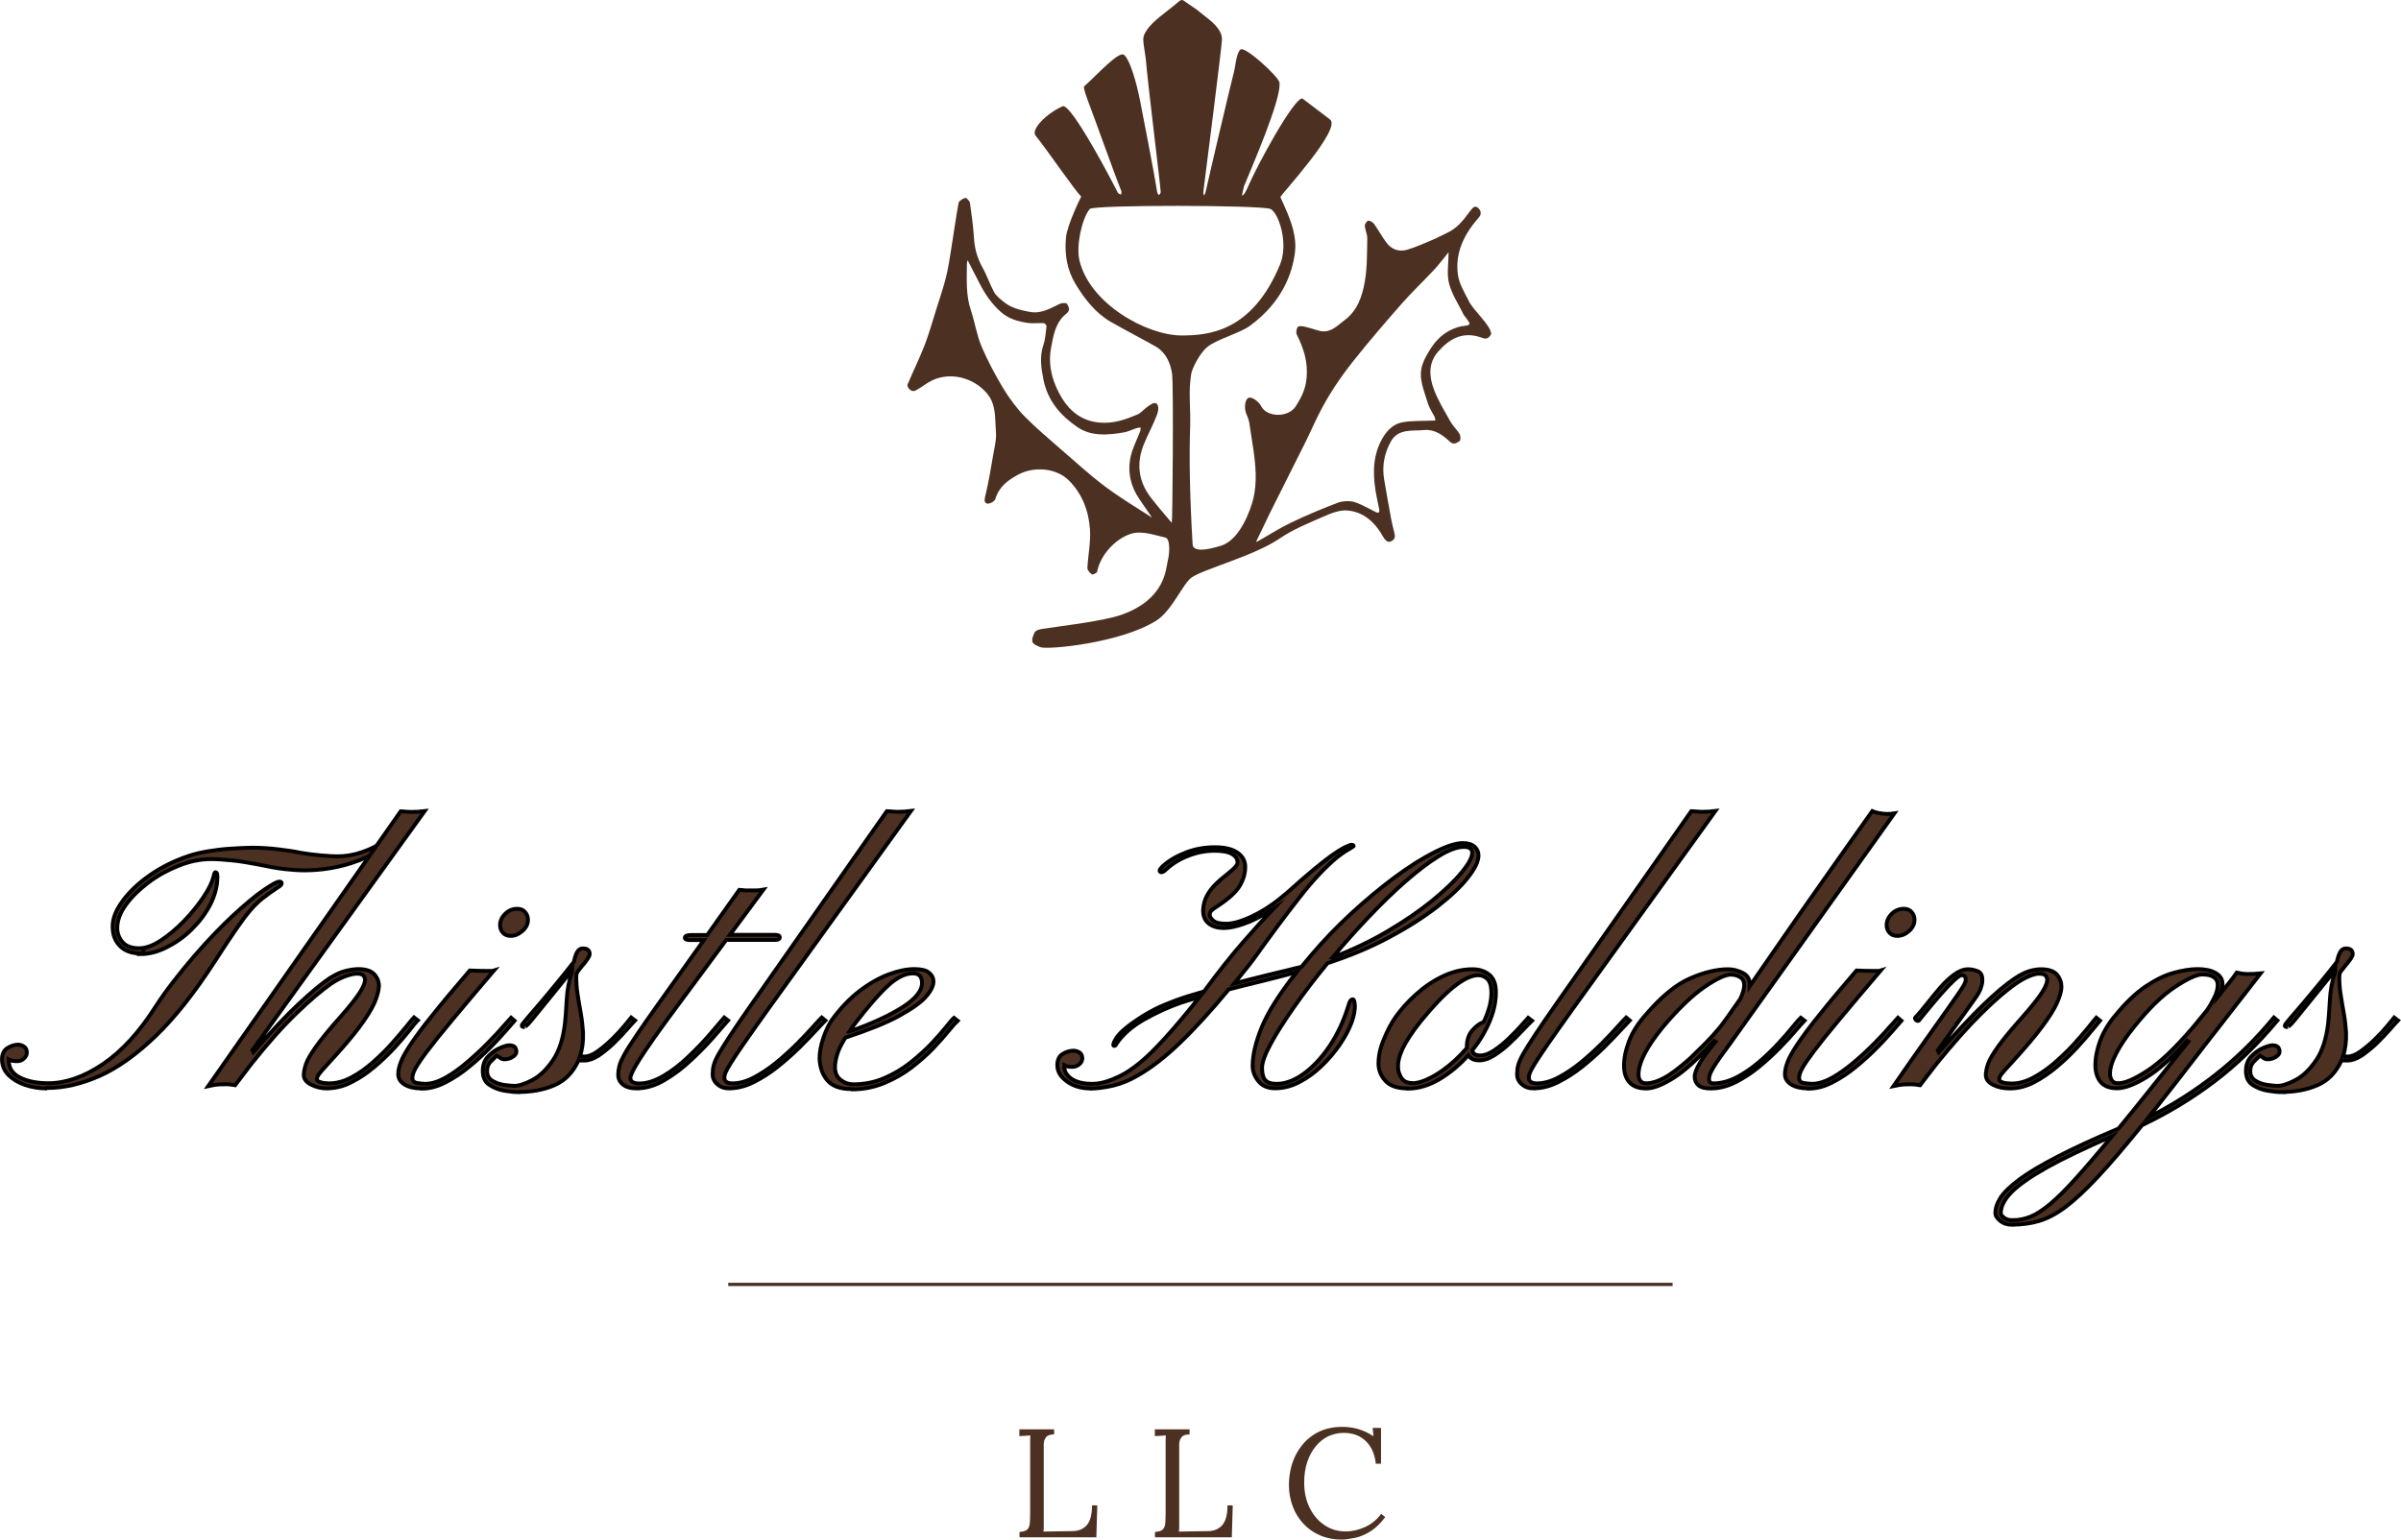 <?xml version="1.0" encoding="UTF-8"?>
<svg id="Layer_2" data-name="Layer 2" xmlns="http://www.w3.org/2000/svg" viewBox="0 0 155.62 99.82">
  <defs>
    <style>
      .cls-1 {
        stroke: #000;
        stroke-miterlimit: 10;
        stroke-width: .25px;
      }

      .cls-1, .cls-2 {
        fill: #4c3021;
      }
    </style>
  </defs>
  <g id="a">
    <path class="cls-2" d="M95.22,19.55c-.29-.57-.65-1.15-.73-1.76-.19-1.43.43-2.63,1.35-3.68.24-.27.11-.49-.04-.63-.22-.2-.38.03-.52.21-.41.56-.83,1.11-1.49,1.41-.31.14-.62.32-.94.45-.54.23-1.08.47-1.64.64-.52.15-1,0-1.34-.45-.29-.38-.52-.81-.8-1.21-.08-.11-.26-.23-.38-.22-.09,0-.24.22-.23.34.02.27.17.54.16.81-.02.93,0,1.88-.16,2.79-.16.94-.47,1.88-1.3,2.5-.51.38-.96.91-1.71.68-.31-.09-.61-.19-.93-.26-.13-.03-.36-.04-.41.03-.08.13-.12.36-.06.49.44.88.73,1.75.64,2.79-.06.73-.33,1.27-.69,1.84-.48.78-1.89.75-2.26.01-.14-.28-.64-.68-.86-.51-.2.15-.24.65-.11.98.07.16.17.42.2.59.09.57.17,1.13.26,1.7.16,1.09.26,2.19,0,3.26-.16.65-.84,2.65-2.09,3.03-.26.08-1.8.58-1.84-.08-.19-3.18-.23-5.71-.16-7.63.04-1.2-.13-2.25.07-3.44.05-.31.53-1.32,1.05-1.74.59-.48,2.11-.9,2.73-1.35,2.07-1.5,2.78-3.36,2.95-4.84.15-1.35-.66-2.82-.95-3.52-.04-.09,3.99-4.41,3.22-5.03l-1.8-1.37c-.57,0-2.92,4.33-3.48,5.64-.13.3-.3.66-.43.66,0,0,.09-.5.14-.63.44-1.08,2.5-5.8,2.28-6.73-.09-.37-2.25-2.39-2.53-2.1-.27.27-.31,1.07-.41,1.44-.24.92-1.61,6.74-1.81,7.67-.02.08-.06.28-.14.34-.05-.09-.03-.27-.02-.36.13-1.06,1.12-8.77,1.19-9.72.05-.72-.87-1.35-1-1.46-.77-.62-.46-.39-1.31-.97-.24-.17-.28-.25-.56,0s-.87.69-1.16.93c-.32.27-1.09.91-1.07,1.49,0,.25.15,1.06.17,1.3.11,1.42.91,7.83.96,8.55,0,.07-.04.16-.1.2-.04.03-.11-.09-.13-.19-.15-1-.93-5.02-1.12-5.98-.21-1.05-.62-2.55-1.02-2.9-.33-.29-1.76,1.3-2.59,2.04-.09.08.29,1.05.33,1.16.27.7,1.77,4.89,2.07,5.6.03.08.03.15-.02.26-.07-.06-.16-.05-.2-.13-.18-.38-3.02-5.85-3.58-5.6-1.08.49-2.06,1.51-1.75,1.9.83,1.03,2.54,3.56,2.96,3.95,0,0-.92,1.83-.99,2.68-.1,1.13.09,2.11.62,2.99.58.96,1.29,1.88,2.29,2.46.8.46,2.72,1.47,2.98,1.64.61.39.9,1.07.99,1.74.1.78.03,9.64-.02,9.65-.54-.64-.8-.93-1.32-1.59-.86-1.09-1-2.29-.47-3.56.26-.62.59-1.22.83-1.86.08-.21.16-.59-.04-.73-.15-.1-.37.07-.52.17-.25.16-.45.43-.72.55-.77.32-1.52.59-2.41.52-1.13-.09-1.9-.69-2.44-1.54-.62-1-.96-2.13-.73-3.34.15-.8.29-1.63.97-2.17.31-.25.17-.45.06-.65-.04-.07-.32-.07-.45-.01-.63.29-1.19.67-1.97.53-.63-.12-1.23-.26-1.72-.68-.22-.18-.46-.37-.59-.61-.28-.51-.46-1.08-.75-1.59-.33-.58-.51-1.23-.55-1.89-.05-.76-.15-1.53-.26-2.29-.02-.13-.23-.35-.3-.33-.17.05-.41.19-.44.33-.18.98-.31,1.96-.47,2.94-.1.62-.19,1.25-.34,1.86-.18.71-.42,1.41-.64,2.11-.24.77-.46,1.55-.75,2.31-.34.87-.75,1.7-1.11,2.56-.05.12.22.55.54.37.37-.2.7-.48,1.08-.66,1.19-.55,2.66-.16,3.51.83.64.74.53,1.64.6,2.48.05.51-.09,1.04-.18,1.56-.15.87-.29,1.74-.5,2.6-.06.25-.11.48.12.53.15.03.47-.14.52-.29.23-.79.8-1.22,1.47-1.58,1.02-.56,2.48-.45,3.29.36.88.87,1.3,2,1.38,3.21.05.82-.13,1.65-.17,2.48,0,.14.16.31.29.41.05.04.32-.09.34-.17.2-1.06,1.15-2.12,2.18-2.46.72-.23,1.51.08,2.24.24.32.07.3.97.15,1.55-.12.5-.15,2.44-2.97,3.45-1.24.45-4.53.81-5.19.93-.17.03-.39.08-.47.24-.29.62-.15.73.39.94.44.18,5.18-.26,7.5-1.72,1.01-.63,1.72-2.38,2.28-2.79.74-.54,4.07-1.41,5.71-2.53.89-.61,1.9-1.01,2.88-1.44.49-.22,1.07-.44,1.57-.38,1.05.11,1.77.8,2.28,1.72.07.14.26.33.37.31.24-.04.44-.2.36-.52s-.16-.63-.22-.95c-.16-.84-.3-1.69-.45-2.54-.16-.89,0-1.73.43-2.5.49-.86,1.4-.66,2.17-.74.66-.06,1.19.32,1.65.75.26.25.46.07.64-.04.07-.04.06-.33,0-.44-.18-.3-.45-.54-.61-.84-.38-.67-.79-1.34-1.06-2.06-.31-.83-.38-1.71.27-2.45.72-.82,1.57-1.32,2.73-.94.27.09.47.21.71-.19,0-.58-1.13-1.49-1.48-2.2l.05.08ZM71.57,31.5c-.98-.74-1.89-1.58-2.82-2.38-.8-.7-1.61-1.38-2.35-2.13-.44-.44-1.05-1.26-1.37-1.8-.52-.87-1-1.77-1.4-2.7-.32-.75-.44-1.58-.7-2.36-.33-.99-.27-2-.26-3.02,0-.1.04-.21.05-.24.25.49.52,1.03.8,1.56.34.66.75,1.25,1.31,1.76.51.47,1.11.64,1.74.74.35.06.72,0,1.08.02.06,0,.18.13.18.19-.05.41-.07.83-.2,1.22-.26.76-.15,1.48,0,2.25.28,1.39,1.11,2.33,2.2,3.08.91.62,1.96.52,2.99.35.3-.05.58-.2.88-.29.07-.02.15-.02.23-.03,0,.08,0,.17-.03.24-.2.53-.47,1.04-.6,1.58-.25,1.04-.02,2.01.59,2.88l.78,1.14c-.96-.61-2.19-1.37-3.09-2.05h-.01ZM69.96,16.87c-.21-.9.13-2.64.67-3.32.22-.28,11.18-.26,11.72,0,.52.25,1.2,2.23.6,3.64-1.81,4.32-4.61,4.56-6.37,4.56-2.22,0-5.95-2.03-6.62-4.88h0ZM94.83,21.13c-.91.17-1.61.69-2.1,1.47-.21.33-.42.68-.54,1.05-.28.85.11,1.66.34,2.45.1.33.29.62.45.92.04.07.04.17.05.25-.07,0-.14-.01-.21,0-.62.03-1.25,0-1.87.1-.74.12-1.19.69-1.49,1.32-.55,1.15-.46,2.37-.22,3.59.05.26.11.52.16.78,0,.05,0,.13-.03.16s-.11.02-.16,0c-.47-.23-.93-.51-1.42-.67-.29-.09-.76-.07-1.04.03-1.03.39-2.06.82-3.06,1.3-.74.35-1.43.8-2.14,1.2-.07.04-.15.06-.14.05.3-.62.61-1.27.92-1.91.76-1.52,1.52-3.03,2.28-4.55.3-.6.56-1.21.86-1.8.61-1.22,1.37-2.36,2.22-3.43,1.02-1.29,2.09-2.53,3.17-3.76.67-.76,1.41-1.46,2.11-2.21.32-.34.59-.72.92-1.12,0,.72-.13,1.41.03,2.03.19.72.63,1.37.96,2.05.04.07.11.13.16.2.31.44.29.43-.22.52v-.02Z"/>
    <g>
      <path class="cls-1" d="M3.05,70.57c-.51,0-.99-.08-1.43-.23s-.8-.37-1.08-.65c-.27-.28-.41-.62-.41-1.01,0-.34.12-.58.35-.73.24-.15.47-.22.7-.22.12,0,.24.04.37.12s.19.21.19.39c0,.14-.06.27-.19.39-.12.12-.27.17-.44.17-.1,0-.19,0-.29-.02s-.18-.05-.25-.09v.07c0,.5.25.87.74,1.11s1.1.36,1.82.36c1.13,0,2.31-.41,3.54-1.24,1.23-.83,2.38-2.09,3.45-3.78.33-.51.71-1.04,1.13-1.58s.88-1.11,1.39-1.7c.86-.99,1.68-1.84,2.45-2.56.77-.71,1.42-1.26,1.97-1.64s.89-.57,1.04-.57c.11,0,.16.03.16.1,0,.08-.07.17-.23.26-.4.26-.74.51-1.02.73s-.56.5-.83.82c-.27.32-.58.74-.93,1.25s-.8,1.19-1.34,2.03c-1.31,2.02-2.58,3.63-3.83,4.83s-2.46,2.06-3.63,2.58c-1.18.52-2.31.78-3.4.78v.03ZM9.13,61.82c-.58,0-1.03-.16-1.35-.48-.32-.32-.48-.74-.48-1.27s.21-1.05.64-1.64c.42-.59,1.01-1.15,1.75-1.67s1.59-.95,2.55-1.27c.36-.12.78-.22,1.26-.3s.97-.14,1.48-.17.97-.06,1.38-.06c.56,0,1.14.04,1.72.11s1.05.14,1.39.22c.42.07.87.13,1.34.17s.82.06,1.04.06c.56,0,1.1-.09,1.64-.28s1.02-.43,1.45-.73.75-.62.96-.95c.05-.09.1-.14.13-.16s.06-.03.08-.03c.08,0,.12.04.12.11,0,.11-.12.32-.37.63-.38.44-.88.84-1.53,1.19s-1.36.63-2.16.83-1.61.3-2.46.3c-.37,0-.78-.03-1.25-.08s-1.05-.16-1.77-.31c-.62-.12-1.18-.21-1.7-.26s-.95-.08-1.31-.08c-.68,0-1.37.14-2.08.42s-1.37.64-1.97,1.09-1.09.93-1.47,1.45-.56,1.02-.56,1.51c0,.35.12.66.35.92.23.26.59.39,1.06.39.43,0,.9-.17,1.42-.51s1.02-.77,1.51-1.27c.49-.51.9-1.02,1.25-1.54s.56-.97.65-1.33c.03-.14.05-.22.07-.24s.04-.04.06-.04c.08,0,.12.09.12.28,0,.62-.16,1.23-.47,1.83-.31.6-.72,1.13-1.22,1.62s-1.04.86-1.62,1.15c-.58.29-1.14.43-1.68.43l.03-.04Z"/>
      <path class="cls-1" d="M21.19,70.57c-.35,0-.68-.08-1.01-.24s-.49-.37-.49-.63c0-.2.05-.44.14-.71s.31-.65.65-1.13.87-1.13,1.61-1.96c.59-.67,1-1.19,1.23-1.55s.34-.64.34-.82c0-.1-.04-.2-.11-.28s-.21-.12-.42-.12c-.17,0-.41.05-.7.15s-.62.26-.97.5c-.59.41-1.33,1.03-2.21,1.88-.88.84-1.87,1.95-2.97,3.33l-1.04,1.37c-.12-.02-.23-.04-.34-.05s-.21-.01-.32-.01c-.27,0-.5.01-.68.04s-.32.05-.4.07l12.47-17.81c.1,0,.23.02.39.03s.39.02.69,0c.06,0,.13,0,.21-.02.08,0,.17-.02.27-.03l-11.17,15.51.06.12c1.15-1.32,2.12-2.36,2.93-3.11.8-.75,1.47-1.31,2-1.67.38-.24.72-.4,1.04-.48s.6-.12.84-.12c.49,0,.84.12,1.04.35.21.24.3.5.29.78-.02.3-.12.66-.3,1.08-.19.42-.51.93-.97,1.55s-1.11,1.38-1.95,2.29c-.38.41-.6.67-.68.78-.08.12-.12.22-.12.32,0,.08.08.14.25.19s.35.07.55.07c.47,0,.95-.13,1.44-.39s.95-.59,1.4-.99.86-.8,1.23-1.22.68-.78.93-1.09.41-.51.49-.59l.25.19c-.1.1-.28.31-.53.64-.26.33-.58.7-.97,1.13-.39.42-.82.84-1.3,1.24-.47.4-.97.74-1.49,1-.52.27-1.05.4-1.57.4h-.03Z"/>
      <path class="cls-1" d="M27.34,70.57c-.46,0-.83-.08-1.11-.25s-.42-.4-.42-.68c0-.23.06-.49.17-.78.11-.3.33-.69.65-1.17s.78-1.11,1.4-1.87c.61-.77,1.42-1.74,2.42-2.9.07,0,.23.01.48.02.26,0,.45.01.6.01h.29c.06,0,.13,0,.19-.02-1.1,1.29-1.99,2.35-2.69,3.19s-1.23,1.5-1.6,1.99c-.38.5-.63.87-.78,1.14s-.21.47-.21.63c0,.19.11.31.32.34s.38.05.51.05c.41,0,.85-.14,1.33-.41.48-.27.96-.62,1.43-1.03.48-.41.92-.82,1.33-1.24s.75-.78,1.01-1.09c.26-.3.42-.48.46-.52l.23.2c-.08.09-.26.3-.54.62s-.62.7-1.04,1.12c-.41.42-.87.84-1.36,1.24-.49.41-1,.74-1.52,1.01-.52.27-1.03.41-1.53.41h-.02ZM33.1,60.68c-.21,0-.38-.07-.5-.2s-.19-.3-.19-.5c0-.26.11-.51.33-.73s.49-.33.79-.33c.21,0,.38.07.5.21s.19.31.19.5c0,.28-.12.52-.36.73s-.49.32-.77.32h0Z"/>
      <path class="cls-1" d="M33.61,70.81c-.23,0-.53-.03-.9-.09s-.7-.19-.99-.38c-.29-.19-.43-.5-.43-.91,0-.38.11-.69.34-.93.23-.24.48-.43.76-.55s.48-.18.62-.18c.31,0,.46.14.46.43,0,.12-.09.23-.25.33s-.34.15-.54.15c-.09,0-.18-.03-.27-.1-.09-.06-.16-.11-.21-.14-.08.08-.21.2-.38.37-.17.16-.25.37-.25.62,0,.29.11.5.34.64.23.14.49.23.77.27.29.04.5.06.65.06.32,0,.71-.13,1.18-.38s.91-.67,1.32-1.27c.41-.59.67-1.4.79-2.42.04-.36.07-.86.11-1.5.03-.64.15-1.25.35-1.84,0-.02.01-.06.01-.1-.29.35-.59.73-.92,1.14s-.65.8-.95,1.17c-.3.38-.57.69-.78.96-.15.18-.26.3-.33.35s-.1.08-.09.08h-.08c-.05,0-.09-.02-.12-.07-.01-.04.02-.11.11-.21.09-.1.18-.22.28-.34.17-.19.44-.51.8-.93s.74-.89,1.14-1.37c.4-.49.75-.92,1.04-1.3.05-.23.11-.43.2-.61s.22-.27.38-.27c.3,0,.45.12.45.37,0,.14-.18.41-.52.8-.2.24-.31.4-.33.47-.01.07-.02.16-.02.28,0,.27.02.61.08,1.01.06.4.13.82.21,1.26s.12.86.15,1.26c.02.59-.05,1.11-.2,1.54.12.01.22.02.3.02.24,0,.52-.11.83-.33.31-.22.62-.48.93-.78s.58-.59.8-.86c.23-.27.38-.46.46-.56l.25.19c-.13.14-.32.34-.56.62-.25.28-.53.58-.84.88-.32.3-.64.56-.96.78-.33.21-.64.32-.93.32h-.19c-.06,0-.12,0-.18-.02-.35.78-.87,1.32-1.57,1.62-.69.3-1.47.44-2.34.44h.02Z"/>
      <path class="cls-1" d="M41.31,70.57c-.41,0-.72-.08-.93-.25s-.31-.38-.31-.63c0-.2.03-.4.08-.6s.17-.45.34-.76.44-.72.79-1.24.83-1.21,1.43-2.05l2.91-4.09h-.89c-.23,0-.34-.05-.34-.15,0-.12.14-.18.43-.18h1.02l2.08-2.93c.1,0,.23.03.39.04.16,0,.39,0,.69,0,.15,0,.31-.02.48-.05l-2.17,2.93h2.91c.21,0,.32.05.32.16s-.09.17-.28.17h-3.19l-2.97,4.01c-.71.95-1.27,1.72-1.7,2.33s-.75,1.09-.97,1.44c-.22.35-.37.62-.45.79-.08.17-.12.3-.12.38,0,.23.19.35.56.36.52,0,1.05-.18,1.61-.51.55-.33,1.08-.74,1.59-1.23.51-.49.97-.96,1.37-1.43.41-.47.72-.84.95-1.11l.25.19c-.22.26-.54.62-.96,1.1s-.9.97-1.45,1.48c-.54.51-1.11.94-1.71,1.29s-1.18.53-1.76.53h0Z"/>
      <path class="cls-1" d="M47.28,70.57c-.32,0-.58-.09-.78-.27-.21-.18-.31-.39-.31-.65,0-.2.02-.4.07-.59.05-.19.16-.44.33-.74.17-.3.43-.71.77-1.23s.81-1.2,1.41-2.06l8.71-12.44c.1,0,.24.02.4.03.16.02.39.02.69,0,.06,0,.13,0,.21-.02.08,0,.17-.02.27-.03l-9.26,12.85c-.68.95-1.2,1.69-1.59,2.25-.38.55-.66.97-.84,1.26-.18.29-.29.5-.34.62-.05.12-.07.23-.07.32,0,.25.18.37.53.37.44,0,.91-.13,1.4-.39s.98-.59,1.46-.98c.48-.4.92-.8,1.33-1.21s.75-.78,1.03-1.09c.28-.32.47-.51.56-.6l.23.19c-.1.1-.29.31-.59.63s-.65.7-1.08,1.12c-.43.42-.9.84-1.4,1.24-.51.41-1.03.74-1.57,1.01-.54.27-1.06.4-1.56.4h-.01Z"/>
      <path class="cls-1" d="M55.2,70.61c-.74,0-1.26-.19-1.58-.57s-.48-.85-.5-1.41c0-.41.08-.86.25-1.35s.35-.87.54-1.14c.56-.77,1.16-1.4,1.8-1.89s1.28-.85,1.9-1.08,1.17-.34,1.64-.34.78.08.96.23.28.32.29.52c.02.29-.13.63-.47,1.02-.33.39-.92.8-1.75,1.26s-2,.92-3.49,1.42c-.26.42-.44.78-.53,1.09-.09.3-.14.58-.14.82,0,.35.12.63.36.82s.52.29.84.29c.71,0,1.37-.13,1.99-.4.62-.27,1.19-.6,1.7-1.01.51-.41.97-.82,1.36-1.23.39-.42.71-.78.96-1.09s.41-.51.5-.58l.24.19c-.11.1-.3.31-.57.64s-.6.71-1.01,1.14-.88.84-1.41,1.25-1.12.74-1.77,1.01c-.65.27-1.35.41-2.09.41l-.02-.02ZM55.05,66.88c1.46-.51,2.6-1.04,3.45-1.58.84-.54,1.26-1.06,1.26-1.56,0-.42-.19-.63-.59-.63-.5,0-1.05.27-1.63.81s-1.27,1.33-2.05,2.35c-.17.21-.31.41-.44.61Z"/>
      <path class="cls-1" d="M70.67,70.57c-.59,0-1.1-.15-1.51-.45-.42-.3-.63-.65-.63-1.06,0-.35.12-.59.35-.73.23-.14.47-.21.7-.21.13,0,.25.04.38.11.12.08.19.21.19.39,0,.14-.06.27-.19.38s-.28.17-.45.17c-.1,0-.19,0-.28-.02-.09-.01-.17-.04-.25-.08v.07c0,.32.16.59.48.81.32.21.76.32,1.31.32.32,0,.62-.05.91-.14s.59-.21.9-.36c.39-.19.81-.47,1.27-.84.46-.37,1-.9,1.63-1.59.63-.69,1.39-1.59,2.27-2.7-.46.14-.86.26-1.2.37-.82.29-1.62.65-2.41,1.1-.79.45-1.39.98-1.8,1.6-.03.07-.07.1-.12.1s-.07-.03-.06-.09c0-.02,0-.05.02-.07,0-.03.02-.08.06-.15.12-.26.33-.51.64-.77.3-.26.64-.5,1.01-.74s.7-.42.99-.57c.34-.17.76-.35,1.27-.54s1.14-.39,1.89-.6c.92-1.25,1.78-2.34,2.58-3.25.8-.91,1.43-1.61,1.89-2.09-.75.47-1.38.79-1.89.96-.51.18-.94.27-1.31.27s-.7-.09-.95-.28-.38-.47-.38-.83.1-.75.32-1.11c.21-.37.62-.79,1.24-1.27.29-.23.47-.4.55-.5s.12-.18.12-.26c0-.23-.12-.41-.36-.55s-.61-.21-1.12-.21c-.56,0-1.11.1-1.67.31-.56.21-1.06.51-1.5.92-.11.11-.21.16-.28.16-.08,0-.12-.04-.12-.11,0-.04.02-.08.06-.12.04-.05.09-.1.14-.16.42-.38.93-.67,1.53-.9s1.22-.33,1.85-.33,1.11.11,1.45.34.52.54.52.94c0,.42-.12.83-.36,1.23-.24.4-.7.82-1.38,1.27-.24.15-.39.26-.46.34s-.1.17-.1.28.08.22.23.36c.15.13.43.2.83.2.47,0,1.07-.18,1.78-.53.72-.35,1.43-.84,2.15-1.46.69-.62,1.26-1.12,1.72-1.5s.85-.69,1.17-.92c.32-.23.61-.41.88-.55.1-.05.19-.08.26-.11s.12-.05.15-.05c.1,0,.16.03.16.08,0,.02-.08.07-.24.17-.06.03-.15.08-.26.15s-.3.2-.56.4c-.75.62-1.57,1.48-2.44,2.6-.88,1.12-1.88,2.46-3,4.03-.21.28-.42.55-.63.8-.21.26-.41.51-.61.76.6-.16,1.26-.32,1.98-.5s1.51-.37,2.38-.58c.09-.11.18-.23.28-.34s.19-.23.29-.35c.83-.98,1.73-1.92,2.69-2.8s1.9-1.66,2.82-2.34c.92-.68,1.77-1.21,2.54-1.6.77-.39,1.38-.59,1.84-.59.33,0,.58.08.75.23s.26.34.26.57c0,.38-.23.86-.69,1.44-.46.59-1.12,1.21-1.98,1.88-.86.67-1.89,1.33-3.09,1.97-1.2.65-2.54,1.21-4.03,1.7-.79.96-1.5,1.89-2.14,2.8s-1.15,1.71-1.53,2.41c-.38.7-.57,1.23-.57,1.58s.07.63.21.79.39.24.73.24c.56,0,1.14-.21,1.74-.64s1.17-1.03,1.69-1.8.94-1.67,1.25-2.7c.06-.23.15-.34.27-.34.06,0,.1.11.12.33.03.32-.04.72-.21,1.18s-.43.94-.77,1.44c-.34.49-.73.95-1.18,1.38s-.93.78-1.44,1.04c-.51.27-1.04.4-1.57.4-.47,0-.83-.16-1.08-.47s-.37-.64-.37-.98c0-.71.2-1.56.6-2.53.4-.97,1.15-2.16,2.25-3.55-.68.19-1.4.37-2.16.56-.76.18-1.5.37-2.24.56-1.16,1.4-2.22,2.56-3.18,3.48s-1.88,1.63-2.77,2.13c-.5.29-1.02.5-1.56.63-.54.12-1.03.19-1.49.19h.03ZM86.38,62.07c1.27-.48,2.45-1.04,3.55-1.69s2.05-1.3,2.88-1.97c.82-.67,1.46-1.28,1.92-1.84.46-.56.69-.98.69-1.28,0-.26-.18-.38-.54-.38-.44,0-.98.2-1.63.6-.65.4-1.36.94-2.14,1.62s-1.57,1.45-2.38,2.3-1.6,1.73-2.35,2.64Z"/>
      <path class="cls-1" d="M91.26,70.57c-.63,0-1.1-.14-1.4-.43-.3-.29-.47-.64-.51-1.06-.02-.51.08-1.06.32-1.64.24-.59.49-1.08.77-1.48.37-.52.81-1.02,1.34-1.49.53-.48,1.1-.87,1.73-1.17.63-.3,1.27-.46,1.93-.46.4,0,.74.1,1.03.31s.45.54.48.99c.04.64-.09,1.31-.37,2.01-.29.7-.67,1.35-1.16,1.95.05.22.22.33.51.33s.58-.11.91-.33.65-.48.96-.78c.31-.3.58-.58.8-.83s.38-.42.45-.5l.25.19c-.14.14-.35.34-.61.62-.26.28-.55.57-.87.87-.32.3-.65.55-.98.76s-.65.32-.94.32c-.36,0-.6-.11-.73-.34-.56.63-1.18,1.15-1.87,1.56-.69.41-1.38.61-2.04.61h0ZM91.55,70.23c.26,0,.57-.08.91-.23s.69-.35,1.04-.6c.58-.41,1.1-.9,1.57-1.45v-.05c0-.47.12-.84.37-1.11.24-.27.48-.45.72-.52.37-.77.53-1.45.5-2.06-.02-.37-.12-.62-.29-.77-.17-.14-.35-.21-.56-.21-.44,0-.97.26-1.61.77-.63.51-1.34,1.26-2.12,2.22-.56.7-.94,1.29-1.17,1.77-.22.48-.32.9-.29,1.25,0,.2.07.42.21.64.14.23.38.34.73.34h-.01Z"/>
      <path class="cls-1" d="M99.42,70.57c-.32,0-.58-.09-.78-.27-.21-.18-.31-.39-.31-.65,0-.2.02-.4.07-.59.05-.19.16-.44.33-.74.17-.3.43-.71.77-1.23s.81-1.2,1.41-2.06l8.71-12.44c.1,0,.24.02.4.03.16.02.39.02.69,0,.06,0,.13,0,.21-.02.08,0,.17-.02.27-.03l-9.26,12.85c-.68.95-1.2,1.69-1.59,2.25-.38.55-.66.97-.84,1.26s-.29.5-.34.62-.07.23-.07.32c0,.25.18.37.53.37.44,0,.91-.13,1.4-.39.49-.26.98-.59,1.46-.98.48-.4.92-.8,1.33-1.21s.75-.78,1.03-1.09c.28-.32.47-.51.56-.6l.23.19c-.1.1-.29.31-.59.63s-.65.7-1.08,1.12c-.43.42-.9.84-1.4,1.24-.51.41-1.03.74-1.57,1.01s-1.06.4-1.56.4h-.01Z"/>
      <path class="cls-1" d="M106.69,70.57c-.47,0-.83-.13-1.07-.39s-.36-.62-.36-1.08c0-.5.11-1.04.33-1.61s.58-1.14,1.08-1.7c1.01-1.18,1.97-1.97,2.88-2.36.91-.4,1.73-.59,2.47-.59.31,0,.61.08.92.23.3.15.46.38.46.69v.19c.6-.87,1.31-1.9,2.13-3.08s1.72-2.48,2.71-3.88,2.02-2.87,3.11-4.4c.1.05.24.09.41.12s.35.06.54.06c.14,0,.3,0,.48-.03l-10.7,15c-.44.58-.76,1.04-.98,1.39s-.33.62-.33.81.09.3.28.3c.5,0,.99-.13,1.5-.39.5-.26.98-.59,1.44-.98.46-.39.88-.8,1.26-1.21.38-.41.7-.78.95-1.09.26-.31.42-.51.51-.59l.25.19c-.1.1-.28.31-.56.63-.27.32-.62.7-1.03,1.12-.41.42-.86.84-1.35,1.24-.49.41-1.01.74-1.54,1.01-.54.27-1.07.4-1.61.4-.37,0-.63-.07-.79-.21s-.24-.33-.24-.55c0-.45.46-1.21,1.35-2.27l-.09-.05c-1.02,1.13-1.89,1.93-2.62,2.39s-1.32.69-1.77.69h-.02ZM106.77,70.23c.3,0,.67-.12,1.1-.35s1-.66,1.69-1.28c.29-.28.6-.58.92-.9s.66-.69,1-1.1c.1-.13.27-.35.49-.66.22-.31.49-.7.82-1.17.17-.36.26-.66.26-.91,0-.23-.09-.4-.27-.51-.18-.11-.38-.16-.59-.16-.37,0-.94.27-1.73.81-.78.54-1.67,1.39-2.65,2.55-.56.68-.97,1.28-1.23,1.8-.26.51-.38.95-.38,1.31,0,.39.19.59.56.59v-.02Z"/>
      <path class="cls-1" d="M117.22,70.57c-.46,0-.83-.08-1.11-.25s-.42-.4-.42-.68c0-.23.06-.49.17-.78.11-.3.33-.69.65-1.17.32-.48.78-1.11,1.4-1.87.61-.77,1.42-1.74,2.42-2.9.07,0,.23.01.48.02s.45.01.6.01h.29c.06,0,.13,0,.19-.02-1.1,1.29-1.99,2.35-2.69,3.19-.69.83-1.23,1.5-1.6,1.99s-.63.87-.78,1.14-.21.47-.21.63c0,.19.1.31.32.34s.38.05.51.05c.41,0,.85-.14,1.33-.41.48-.27.96-.62,1.44-1.03.48-.41.92-.82,1.33-1.24s.75-.78,1.01-1.09c.26-.3.42-.48.46-.52l.23.2c-.08.09-.26.3-.54.62s-.62.7-1.04,1.12c-.41.42-.87.84-1.36,1.24-.49.41-1,.74-1.52,1.01-.52.27-1.03.41-1.53.41h-.03ZM122.97,60.68c-.21,0-.38-.07-.5-.2s-.19-.3-.19-.5c0-.26.11-.51.33-.73s.49-.33.79-.33c.21,0,.38.07.5.21s.19.31.19.5c0,.28-.12.52-.35.73-.24.21-.49.32-.77.32h0Z"/>
      <path class="cls-1" d="M130.25,70.57c-.41,0-.77-.08-1.08-.24-.3-.16-.46-.37-.46-.63,0-.2.05-.44.14-.71s.31-.65.65-1.13c.34-.48.88-1.13,1.62-1.96.59-.67,1-1.19,1.23-1.55s.34-.64.34-.82c0-.1-.04-.2-.11-.28s-.22-.12-.43-.12c-.15,0-.35.05-.6.15s-.55.26-.9.5c-.59.41-1.32,1.03-2.18,1.88-.86.84-1.85,1.95-2.97,3.33l-1.05,1.37c-.19-.04-.41-.06-.65-.06-.27,0-.49.01-.67.04s-.31.05-.4.07c.84-1.22,1.54-2.22,2.11-3.02.56-.8,1.02-1.44,1.36-1.92.34-.48.6-.85.77-1.1s.28-.43.34-.54.09-.2.1-.27c0-.22-.07-.33-.25-.33-.1,0-.27.1-.5.32s-.48.47-.76.79-.56.64-.83.97-.51.62-.71.87c-.05.03-.12.01-.2-.06-.05-.07-.06-.11-.03-.14.22-.23.46-.52.74-.87.27-.35.56-.7.86-1.05.3-.35.61-.64.92-.87s.62-.35.91-.35c.22,0,.43.05.65.14.21.09.3.32.27.67,0,.12-.05.27-.11.46-.07.18-.2.42-.41.7l-2.36,3.29.06.12c1.17-1.32,2.15-2.36,2.93-3.11s1.45-1.31,1.99-1.67c.36-.24.68-.4.95-.48s.53-.12.76-.12c.49,0,.83.12,1.03.35.2.24.29.5.29.78,0,.3-.11.66-.3,1.08s-.52.93-.98,1.55c-.46.62-1.11,1.38-1.94,2.29-.38.41-.61.67-.69.78-.08.12-.12.22-.12.32,0,.08.08.14.23.19s.35.07.58.07c.46,0,.93-.13,1.41-.39s.95-.59,1.4-.98c.45-.4.87-.8,1.24-1.21s.69-.78.94-1.09c.25-.32.41-.51.49-.6l.24.19c-.09.1-.26.31-.52.63-.26.32-.58.7-.97,1.12-.39.42-.82.84-1.3,1.24s-.97.74-1.49,1.01c-.52.27-1.04.4-1.55.4h-.03Z"/>
      <path class="cls-1" d="M130.44,79.41c-.32,0-.58-.08-.79-.25-.21-.17-.32-.33-.32-.51,0-.32.11-.65.34-1.01.24-.36.65-.75,1.24-1.19s1.41-.92,2.45-1.46,2.36-1.15,3.95-1.82c.62-.75,1.3-1.59,2.04-2.52.75-.93,1.58-1.97,2.49-3.12l-.09-.05c-.98,1.12-1.87,1.91-2.65,2.38-.78.47-1.41.7-1.88.7s-.82-.13-1.05-.39-.35-.62-.36-1.08c0-.5.1-1.04.31-1.61.21-.57.55-1.14,1.03-1.7.65-.79,1.28-1.39,1.91-1.82.63-.42,1.22-.72,1.8-.88s1.09-.25,1.57-.25.88.08,1.17.25.44.39.45.68c0,.22-.05.44-.14.66.23-.29.43-.53.6-.74s.32-.42.46-.62c.08.02.19.04.32.06s.26.03.39.03c.1,0,.24,0,.42-.01s.32-.02.42-.03l-3.63,4.67c-.7.91-1.35,1.75-1.95,2.52-.6.77-1.17,1.49-1.68,2.14,1.57-.8,3.02-1.72,4.35-2.77,1.33-1.04,2.59-2.27,3.77-3.7l.23.19c-1.31,1.57-2.68,2.89-4.11,3.97-1.43,1.08-2.98,2.02-4.66,2.82-1.12,1.38-2.07,2.5-2.87,3.35-.79.85-1.49,1.5-2.09,1.95-.6.45-1.18.75-1.71.91-.54.16-1.11.24-1.72.24h-.01ZM130.47,79.11c.38,0,.76-.08,1.14-.23s.8-.43,1.27-.82,1.03-.95,1.67-1.66,1.43-1.63,2.35-2.74c-1.76.77-3.17,1.44-4.23,2.03-1.05.59-1.82,1.12-2.29,1.6-.47.48-.7.93-.7,1.37,0,.08.07.18.21.29s.33.16.56.16h.02ZM137.31,70.23c.42,0,1.04-.27,1.87-.81s1.82-1.48,2.97-2.83l.88-1.07c.18-.26.34-.54.49-.84.15-.3.22-.57.22-.82,0-.45-.35-.68-1.01-.68-.35,0-.94.27-1.76.81-.82.54-1.69,1.39-2.62,2.55-.55.68-.95,1.28-1.21,1.8-.26.51-.39.95-.38,1.31.02.39.21.59.55.59h0Z"/>
      <path class="cls-1" d="M147.89,70.81c-.23,0-.53-.03-.9-.09s-.7-.19-.99-.38c-.29-.19-.43-.5-.43-.91,0-.38.11-.69.34-.93s.48-.43.76-.55.48-.18.62-.18c.31,0,.46.14.46.43,0,.12-.09.23-.25.33s-.34.15-.54.15c-.09,0-.18-.03-.27-.1-.09-.06-.16-.11-.21-.14-.08.08-.21.2-.38.37-.17.16-.25.37-.25.62,0,.29.11.5.34.64s.49.23.77.27c.29.04.5.06.65.06.32,0,.71-.13,1.18-.38.47-.25.91-.67,1.32-1.27.41-.59.67-1.4.79-2.42.04-.36.07-.86.11-1.5.03-.64.15-1.25.35-1.84,0-.02,0-.06,0-.1-.29.35-.59.73-.92,1.14s-.65.8-.95,1.17c-.3.38-.57.69-.78.96-.15.18-.26.3-.33.35s-.1.08-.09.08h-.08c-.05,0-.09-.02-.12-.07,0-.04.02-.11.11-.21s.18-.22.28-.34c.17-.19.44-.51.8-.93s.74-.89,1.14-1.37c.4-.49.75-.92,1.04-1.3.05-.23.11-.43.2-.61s.22-.27.38-.27c.3,0,.45.12.45.37,0,.14-.18.41-.52.8-.2.24-.31.4-.33.47,0,.07-.02.16-.02.28,0,.27.02.61.08,1.01s.13.82.21,1.26.12.86.15,1.26c.02.59-.05,1.11-.2,1.54.12.01.22.02.3.02.24,0,.52-.11.83-.33s.62-.48.93-.78.58-.59.8-.86c.23-.27.38-.46.46-.56l.25.19c-.13.14-.32.34-.56.62-.25.28-.53.58-.84.88-.32.3-.64.56-.96.78-.33.21-.64.32-.93.32h-.19c-.06,0-.12,0-.18-.02-.35.78-.87,1.32-1.57,1.62-.69.3-1.47.44-2.34.44h.02Z"/>
    </g>
    <g>
      <path class="cls-2" d="M66.08,99.65v-.33c.25-.01.43-.07.52-.17.09-.1.14-.25.15-.43s.02-.39.02-.62v-4.7c0-.12,0-.24.02-.33-.12,0-.24.01-.36.02l-.36.02v-.44h2.25v.33c-.25,0-.42.06-.51.17s-.15.25-.16.43c0,.18,0,.39,0,.63v4.75c0,.13,0,.23-.03.32l1.87-.03c.42,0,.74-.14.96-.4s.33-.68.33-1.27h.34l-.06,2.07h-4.96v-.02Z"/>
      <path class="cls-2" d="M74.86,99.65v-.33c.25-.01.43-.07.52-.17.09-.1.14-.25.15-.43s.02-.39.02-.62v-4.7c0-.12,0-.24.02-.33-.12,0-.24.01-.36.02l-.36.02v-.44h2.25v.33c-.25,0-.42.06-.51.17s-.15.25-.16.43c0,.18,0,.39,0,.63v4.75c0,.13,0,.23-.03.32l1.87-.03c.42,0,.74-.14.96-.4s.33-.68.33-1.27h.34l-.06,2.07h-4.96v-.02Z"/>
      <path class="cls-2" d="M89.17,94.88c-.07-.63-.29-1.11-.66-1.46-.37-.35-.84-.52-1.42-.52-.35,0-.68.08-1,.22-.31.15-.58.37-.81.65s-.42.62-.55,1.01-.2.84-.2,1.33c0,.63.12,1.18.36,1.66s.56.85.97,1.12c.41.27.86.4,1.35.4.43,0,.86-.1,1.28-.29.42-.2.76-.48,1.03-.85l.26.21c-.29.39-.6.7-.93.91-.33.21-.67.36-1,.43s-.63.12-.9.12c-.5,0-.96-.09-1.38-.27s-.78-.43-1.08-.75-.54-.7-.7-1.13-.25-.89-.25-1.39c0-.47.07-.93.21-1.38s.36-.85.65-1.21.65-.65,1.08-.86c.44-.21.94-.32,1.52-.32.37,0,.73.05,1.06.15s.65.25.96.46l-.05-.54h.54v2.32h-.36l.02-.02Z"/>
    </g>
    <rect class="cls-2" x="47.2" y="83.17" width="61.21" height=".21"/>
  </g>
</svg>